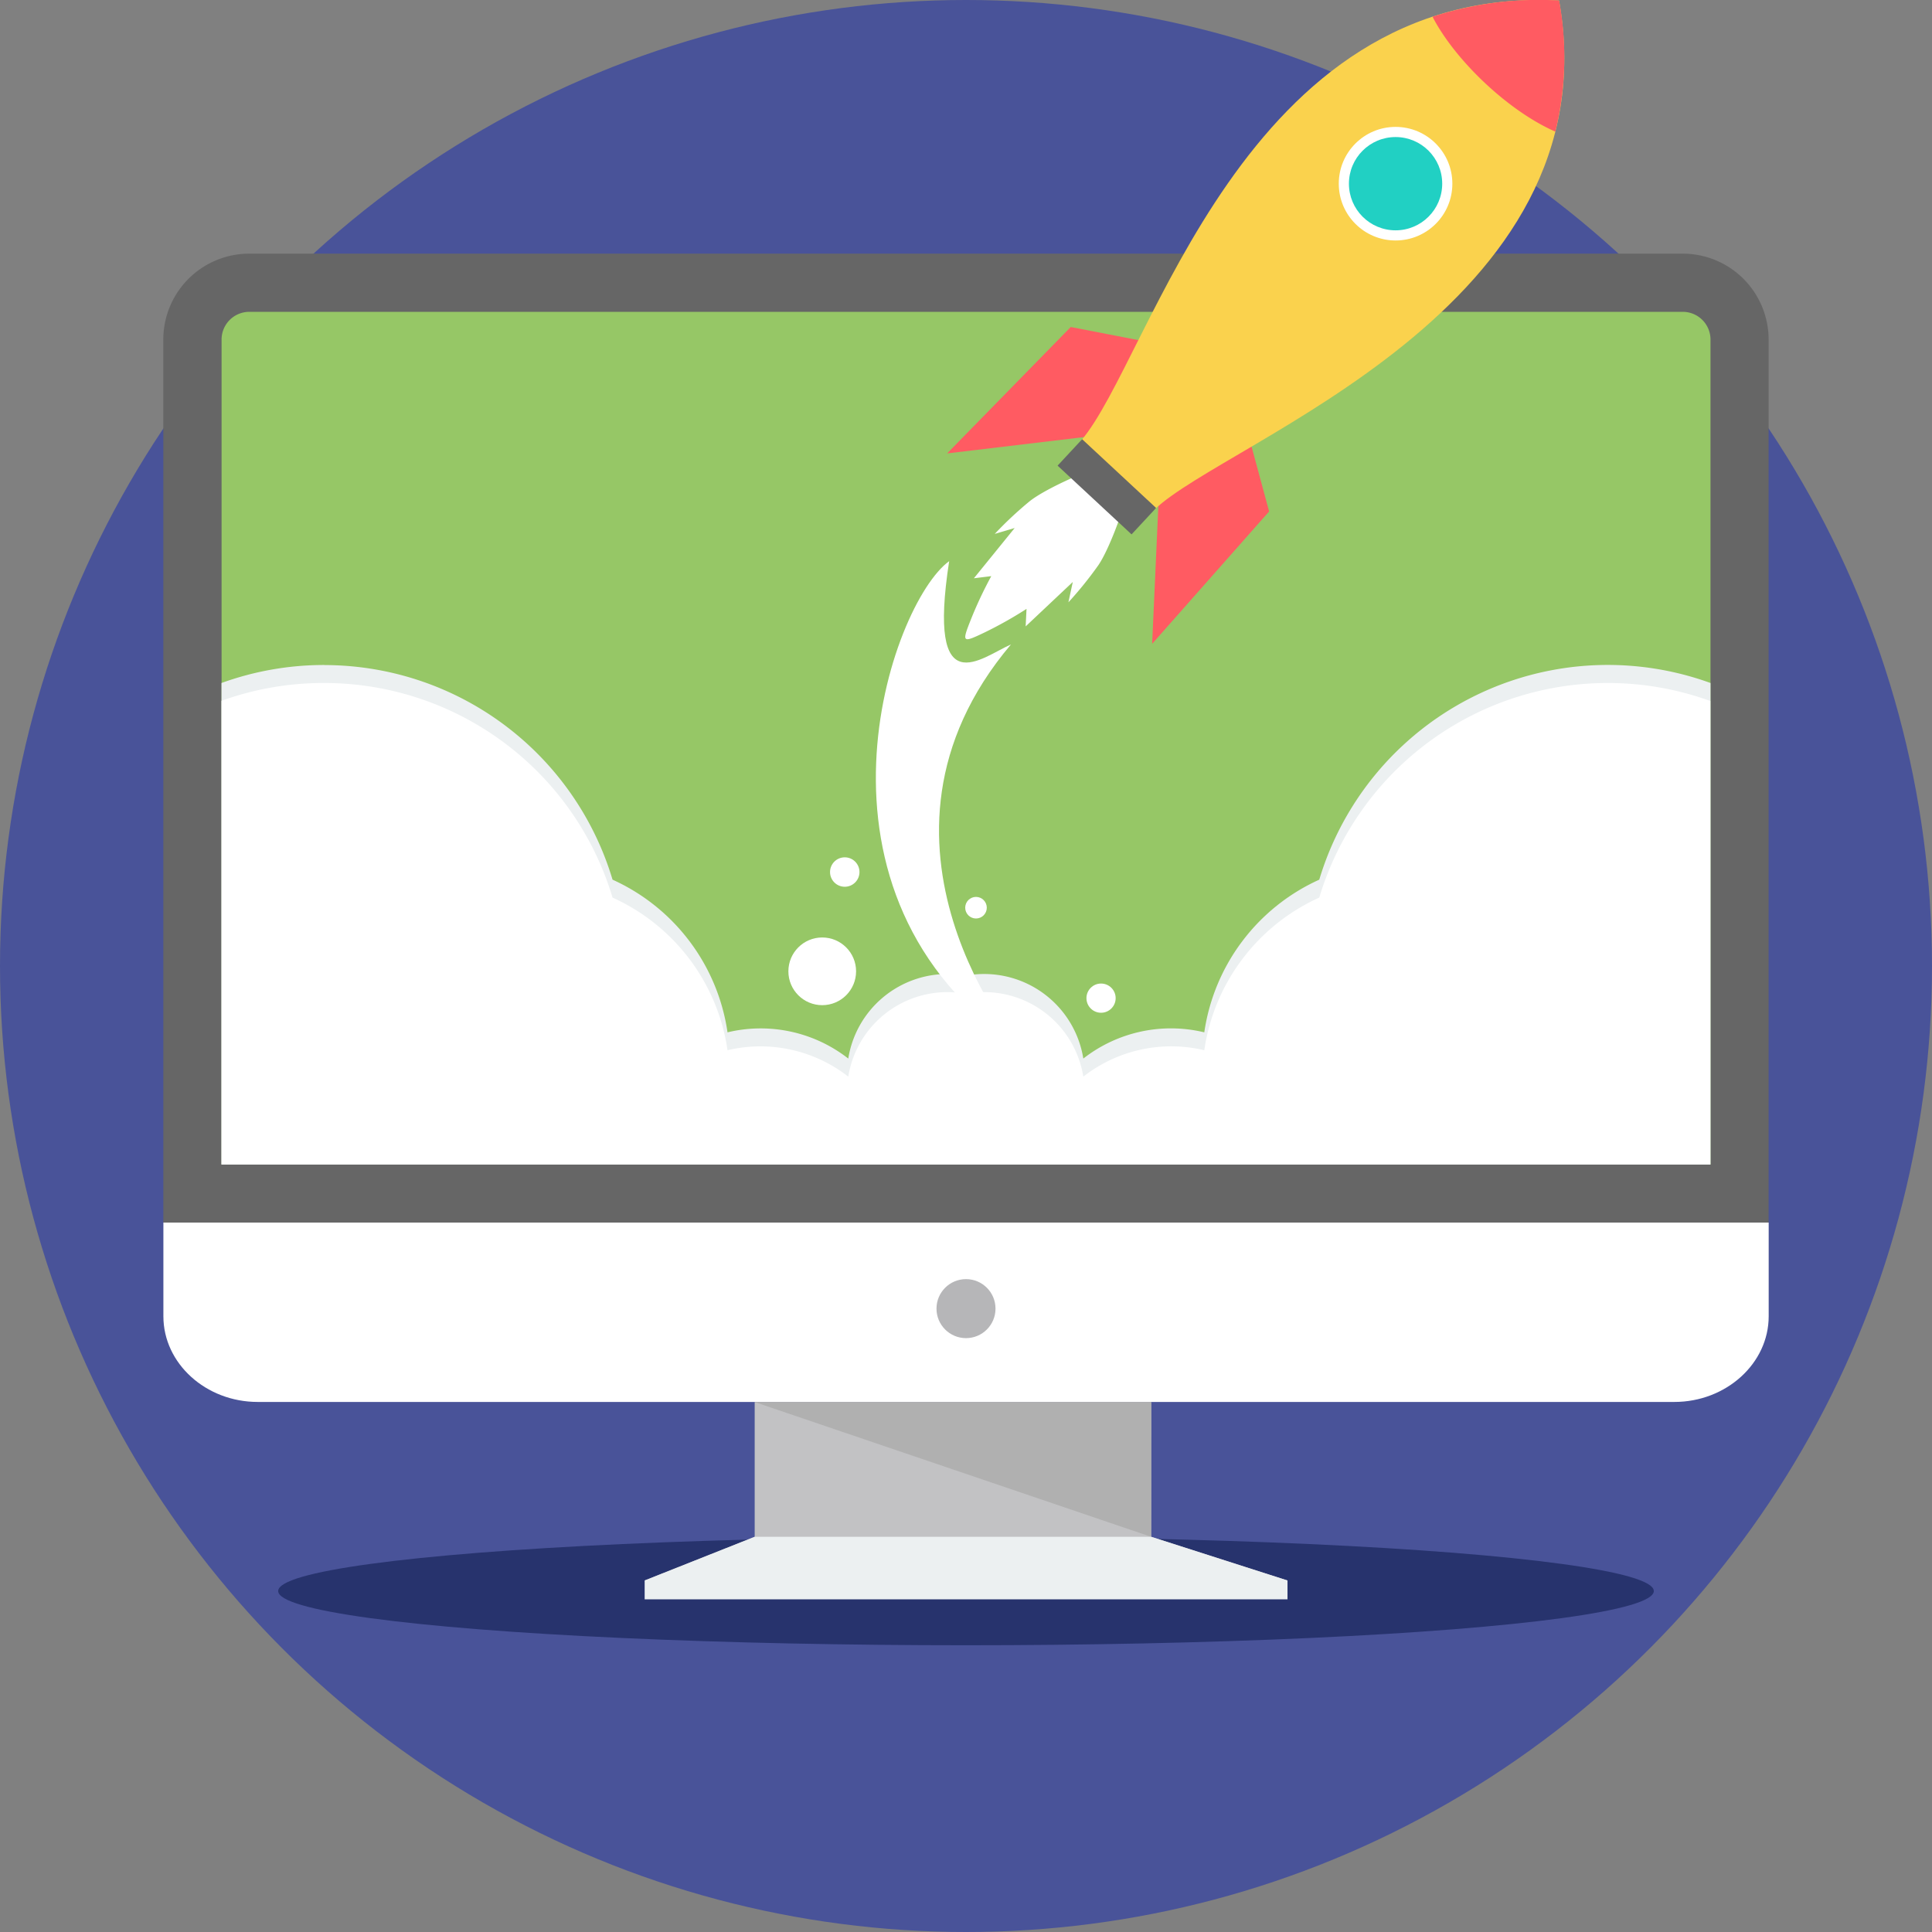<svg xmlns="http://www.w3.org/2000/svg" viewBox="0 0 512 512"><rect x="0" y="0" width="512" height="512" fill="#808080" stroke="none"/><defs><style>.cls-1{fill:#495399;}.cls-2{fill:#27336d;}.cls-3{fill:#666;}.cls-4{fill:#96c766;}.cls-5{fill:#fff;}.cls-6{fill:#ecf0f1;}.cls-7{fill:#ff5b62;}.cls-8{fill:#fad24d;}.cls-9{fill:#21d0c3;}.cls-10{fill:#b6b6b8;}.cls-11{fill:#c2c2c4;}.cls-12{fill:#b0b0b0;}</style></defs><title>efficace</title><g id="Calque_2" data-name="Calque 2"><g id="Layer_1" data-name="Layer 1"><circle class="cls-1" cx="256" cy="256" r="256"/><ellipse class="cls-2" cx="256" cy="421.64" rx="182.28" ry="14.37"/><path class="cls-3" d="M66,67.22H446a22.77,22.77,0,0,1,22.7,22.7V324H43.28V89.92A22.77,22.77,0,0,1,66,67.22Z"/><path class="cls-4" d="M58.7,308.62H453.3V89.92A7.35,7.35,0,0,0,446,82.64H66a7.35,7.35,0,0,0-7.28,7.28v218.7Z"/><path class="cls-5" d="M468.72,324v24.83c0,12.49-11.26,22.7-25,22.7H68.3c-13.76,0-25-10.21-25-22.7V324Z"/><path class="cls-6" d="M85.93,176.25a79.76,79.76,0,0,1,76.4,56.87,52.73,52.73,0,0,1,30.47,40.46,37.69,37.69,0,0,1,32,6.95,26.61,26.61,0,0,1,26.28-22.41,27,27,0,0,1,4.87.44,27,27,0,0,1,4.87-.44,26.61,26.61,0,0,1,26.27,22.41,37.71,37.71,0,0,1,32.06-6.95,52.71,52.71,0,0,1,30.47-40.46A79.82,79.82,0,0,1,453.3,181V308.61H272.7v-.06l-.12.06H239.42l-.12-.06v.06H58.7V181a79.8,79.8,0,0,1,27.24-4.77Z"/><path class="cls-5" d="M85.93,181a79.76,79.76,0,0,1,76.4,56.87,52.71,52.71,0,0,1,30.47,40.45,37.8,37.8,0,0,1,32,7,26.61,26.61,0,0,1,26.28-22.4,27,27,0,0,1,4.87.44,27,27,0,0,1,4.87-.44,26.61,26.61,0,0,1,26.27,22.4,37.83,37.83,0,0,1,32.06-7,52.71,52.71,0,0,1,30.47-40.45,79.82,79.82,0,0,1,103.63-52.1V308.61H58.7V185.72A79.56,79.56,0,0,1,85.94,181Z"/><path class="cls-5" d="M298.12,132.39c.68-.73-3.67,12.47-7.05,17.4a100.45,100.45,0,0,1-7.93,9.83l1.16-5.39L271.81,166l.23-4.64a106.91,106.91,0,0,1-11.18,6.28c-5.83,2.79-6,2.66-3.61-3.35a106.08,106.08,0,0,1,5.45-11.61l-4.61.57,10.81-13.32-5.28,1.56a99.49,99.49,0,0,1,9.22-8.63c4.67-3.74,17.52-9,16.84-8.3l4.05,4.1,4.39,3.75Z"/><path class="cls-7" d="M329.73,111.14l6.6,24.4-31,35.08,1.9-42.17,22.52-17.31Z"/><path class="cls-7" d="M308.57,91.47l-24.81-4.81L251,120.16l41.91-5,15.63-23.72Z"/><path class="cls-8" d="M306,135l-9.78-9.09-9.77-9.08C305.29,94.84,329.21-4.23,413.17.14,427.62,81.75,325,116.74,306,135Z"/><path class="cls-7" d="M412.18,34.88C399.72,29.43,385.61,16,379.64,4.44A90.46,90.46,0,0,1,413.17.14a82.14,82.14,0,0,1-1,34.74Z"/><rect class="cls-3" x="288.55" y="115.65" width="9.56" height="26.76" transform="translate(-0.87 256.05) rotate(-47.1)"/><circle class="cls-5" cx="369.84" cy="48.68" r="15.05"/><circle class="cls-9" cx="369.84" cy="48.68" r="12.36"/><path class="cls-5" d="M251.54,148.71c-15.45,11.15-42.49,88.41,19,129.32,0,0-47-54.73-2.63-107.24C260.14,174.17,245.62,187,251.54,148.71Z"/><circle class="cls-5" cx="217.9" cy="257.41" r="8.97"/><circle class="cls-5" cx="258.65" cy="240.55" r="2.86"/><circle class="cls-5" cx="223.87" cy="231.1" r="3.9"/><circle class="cls-5" cx="291.79" cy="264.52" r="3.87"/><circle class="cls-10" cx="256" cy="346.8" r="7.82"/><path class="cls-11" d="M305.06,407.27l36.1,11.57H170.84L200,407.27V371.56H305.07v35.71Z"/><path class="cls-12" d="M305.06,407.27,200,371.56h105.1Z"/><path class="cls-6" d="M200,407.27h105.1l36.1,11.57v5H170.84v-5Z"/></g></g></svg>